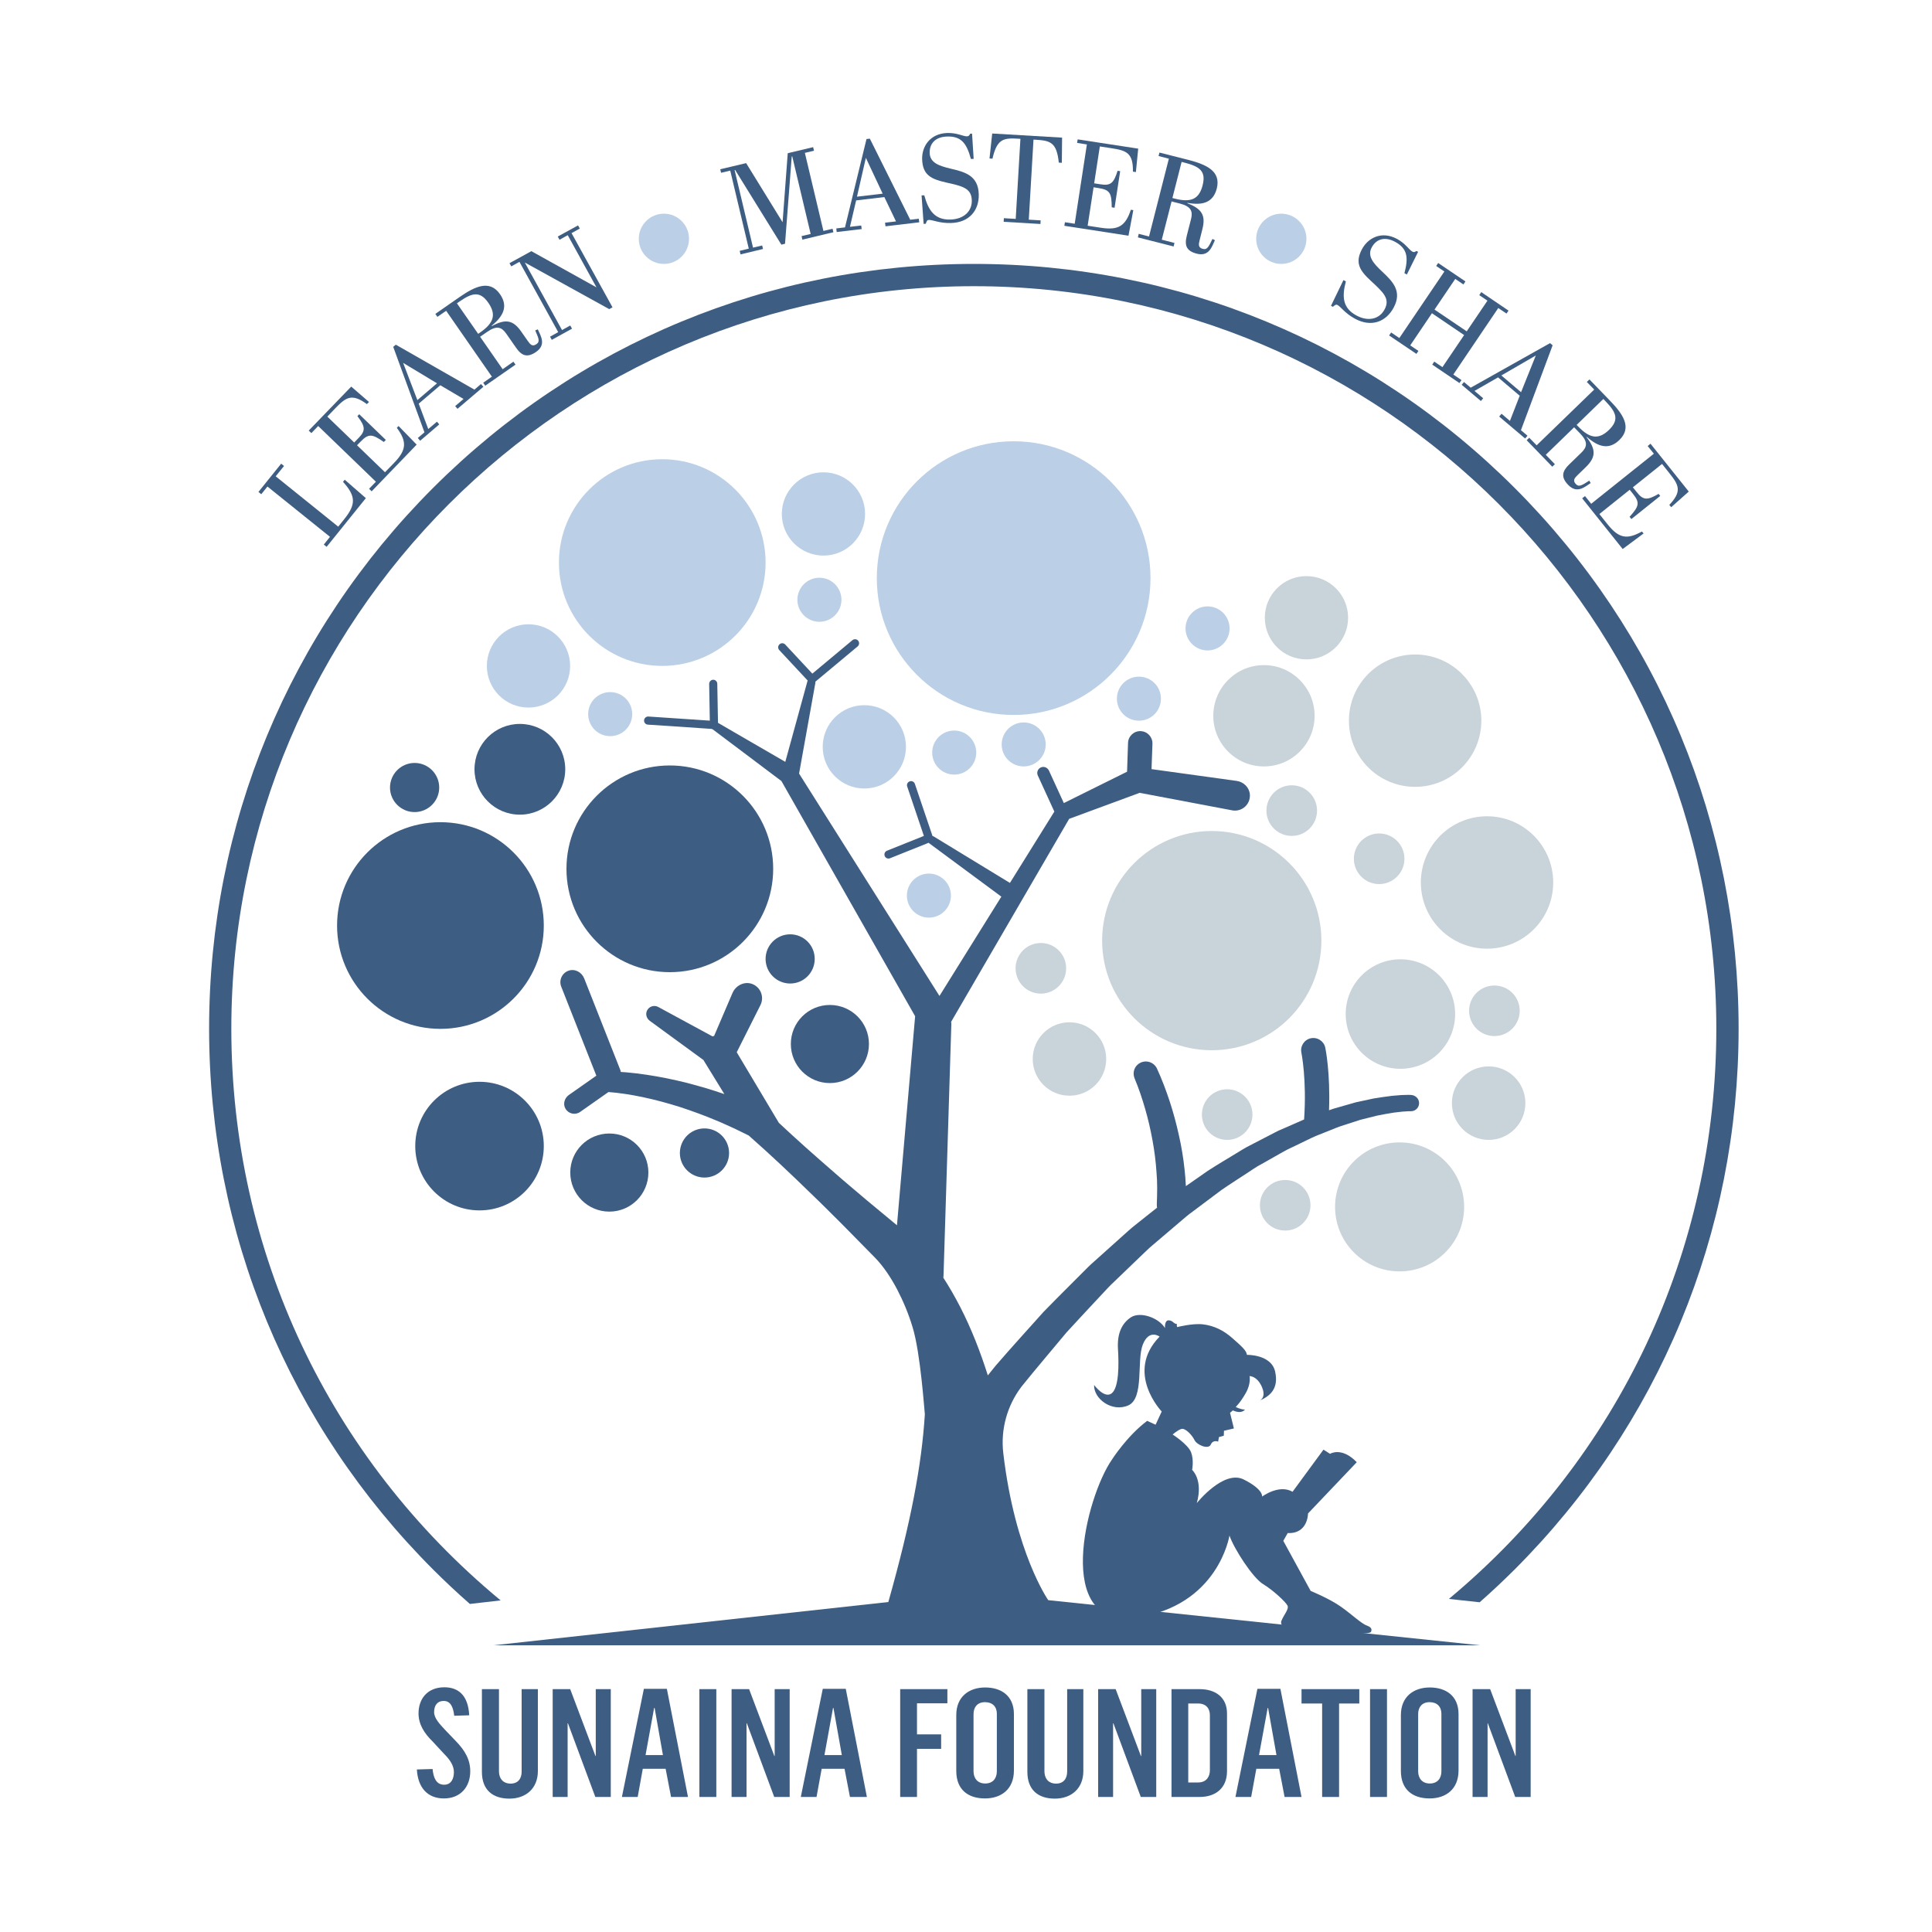 <?xml version="1.0" encoding="UTF-8"?>
<!DOCTYPE svg PUBLIC "-//W3C//DTD SVG 1.1//EN" "http://www.w3.org/Graphics/SVG/1.1/DTD/svg11.dtd">
<!-- Creator: CorelDRAW X7 -->
<svg xmlns="http://www.w3.org/2000/svg" xml:space="preserve" width="300mm" height="300mm" version="1.1" style="shape-rendering:geometricPrecision; text-rendering:geometricPrecision; image-rendering:optimizeQuality; fill-rule:evenodd; clip-rule:evenodd"
viewBox="0 0 30000 30000"
 xmlns:xlink="http://www.w3.org/1999/xlink">
 <defs>
  <style type="text/css">
   <![CDATA[
    .fil0 {fill:none}
    .fil3 {fill:#C9D3DA;fill-rule:nonzero}
    .fil2 {fill:#BBCFE6;fill-rule:nonzero}
    .fil1 {fill:#3E5D82;fill-rule:nonzero}
    .fil4 {fill:#3E5D82;fill-rule:nonzero}
   ]]>
  </style>
 </defs>
 <g id="Layer_x0020_1">
  <g id="_2279231961040">
   <polygon class="fil0" points="150,4410 29850,4410 29850,25410 150,25410 "/>
   <path class="fil1" d="M20600 25344c-165,-12 -437,-31 -524,-43 -88,-11 -213,-47 -177,-136 36,-90 120,-179 93,-234 -27,-54 -213,-232 -377,-332 -164,-99 -454,-551 -524,-755 0,0 -171,1096 -1455,1275 -1285,179 -779,-1870 -368,-2457 0,0 230,-362 545,-599l131 60 95 -205c0,0 -578,-604 -33,-1163 0,0 -162,-123 -260,122 -99,245 25,835 -226,946 -252,111 -539,-101 -531,-317 0,0 161,219 274,129 113,-91 112,-445 97,-684 -15,-239 56,-398 198,-494 141,-96 430,-1 532,165 0,0 -10,-122 57,-120 67,1 79,59 129,57 0,0 -9,23 4,48 0,0 241,-63 405,-42 165,21 314,91 454,216 140,124 216,189 223,257 0,0 378,-9 438,259 60,269 -81,384 -248,455 0,0 109,-36 52,-192 -57,-156 -153,-190 -201,-192 0,0 27,114 -60,266 -87,152 -155,213 -155,213 0,0 67,38 143,41 0,0 -46,75 -187,13l-44 37 60 243 -154 36 -3 77 -75 21 -13 71c0,0 -79,-36 -114,45 -35,81 -214,9 -253,-70 -38,-79 -142,-187 -200,-173 -57,14 -139,87 -139,87 0,0 239,153 286,276 47,123 16,273 16,273 0,0 175,152 73,516 0,0 415,-522 728,-367 311,156 286,266 286,266 0,0 262,-197 473,-75l480 -654 102 65c0,0 178,-115 415,130l-757 796c0,0 1,319 -315,304l-69 121 425 778c0,0 289,117 470,245 181,128 317,264 410,296 92,32 59,87 56,95 -3,9 -39,52 -688,4z"/>
   <path class="fil1" d="M12006 13491c0,886 -719,1605 -1605,1605 -886,0 -1605,-719 -1605,-1605 0,-886 719,-1605 1605,-1605 886,0 1605,719 1605,1605z"/>
   <path class="fil2" d="M11888 8736c0,886 -719,1604 -1605,1604 -886,0 -1604,-718 -1604,-1604 0,-886 718,-1605 1604,-1605 886,0 1605,719 1605,1605z"/>
   <path class="fil2" d="M17865 8977c0,1173 -952,2125 -2125,2125 -1174,0 -2125,-952 -2125,-2125 0,-1174 951,-2125 2125,-2125 1173,0 2125,951 2125,2125z"/>
   <path class="fil1" d="M8444 14372c0,886 -719,1604 -1605,1604 -886,0 -1605,-718 -1605,-1604 0,-887 719,-1605 1605,-1605 886,0 1605,718 1605,1605z"/>
   <path class="fil1" d="M8444 17796c0,552 -447,999 -998,999 -551,0 -998,-447 -998,-999 0,-551 447,-998 998,-998 551,0 998,447 998,998z"/>
   <path class="fil3" d="M20518 14606c0,941 -762,1702 -1702,1702 -940,0 -1702,-761 -1702,-1702 0,-940 762,-1702 1702,-1702 940,0 1702,762 1702,1702z"/>
   <path class="fil1" d="M13493 16211c0,335 -272,607 -607,607 -335,0 -606,-272 -606,-607 0,-335 271,-606 606,-606 335,0 607,271 607,606z"/>
   <path class="fil1" d="M10068 18207c0,335 -271,607 -606,607 -336,0 -607,-272 -607,-607 0,-335 271,-606 607,-606 335,0 606,271 606,606z"/>
   <path class="fil1" d="M8777 11945c0,389 -316,705 -705,705 -389,0 -704,-316 -704,-705 0,-389 315,-704 704,-704 389,0 705,315 705,704z"/>
   <path class="fil2" d="M8853 10341c0,357 -290,646 -647,646 -357,0 -646,-289 -646,-646 0,-357 289,-647 646,-647 357,0 647,290 647,647z"/>
   <path class="fil2" d="M13433 7980c0,358 -289,647 -646,647 -357,0 -647,-289 -647,-647 0,-356 290,-646 647,-646 357,0 646,290 646,646z"/>
   <path class="fil2" d="M14068 11597c0,357 -289,647 -647,647 -357,0 -646,-290 -646,-647 0,-357 289,-647 646,-647 358,0 647,290 647,647z"/>
   <path class="fil3" d="M20933 9592c0,357 -290,647 -647,647 -357,0 -646,-290 -646,-647 0,-357 289,-646 646,-646 357,0 647,289 647,646z"/>
   <path class="fil3" d="M20413 11115c0,434 -352,786 -787,786 -434,0 -786,-352 -786,-786 0,-435 352,-787 786,-787 435,0 787,352 787,787z"/>
   <path class="fil3" d="M23002 11191c0,568 -461,1027 -1028,1027 -568,0 -1028,-459 -1028,-1027 0,-568 460,-1028 1028,-1028 567,0 1028,460 1028,1028z"/>
   <path class="fil3" d="M24118 13703c0,568 -460,1028 -1027,1028 -568,0 -1028,-460 -1028,-1028 0,-567 460,-1028 1028,-1028 567,0 1027,461 1027,1028z"/>
   <path class="fil3" d="M22595 15746c0,470 -380,850 -850,850 -469,0 -849,-380 -849,-850 0,-469 380,-850 849,-850 470,0 850,381 850,850z"/>
   <path class="fil3" d="M22735 18741c0,553 -449,1001 -1002,1001 -554,0 -1002,-448 -1002,-1001 0,-554 448,-1002 1002,-1002 553,0 1002,448 1002,1002z"/>
   <path class="fil3" d="M20451 12587c0,217 -176,393 -393,393 -217,0 -393,-176 -393,-393 0,-217 176,-393 393,-393 217,0 393,176 393,393z"/>
   <path class="fil3" d="M17177 16444c0,315 -256,570 -570,570 -316,0 -571,-255 -571,-570 0,-315 255,-570 571,-570 314,0 570,255 570,570z"/>
   <path class="fil3" d="M23686 17129c0,316 -255,571 -570,571 -315,0 -571,-255 -571,-571 0,-315 256,-570 571,-570 315,0 570,255 570,570z"/>
   <path class="fil3" d="M21808 13335c0,217 -176,393 -393,393 -216,0 -392,-176 -392,-393 0,-217 176,-393 392,-393 217,0 393,176 393,393z"/>
   <path class="fil3" d="M16555 15036c0,216 -176,393 -393,393 -217,0 -392,-177 -392,-393 0,-217 175,-393 392,-393 217,0 393,176 393,393z"/>
   <path class="fil3" d="M20349 18715c0,218 -176,393 -393,393 -217,0 -392,-175 -392,-393 0,-217 175,-392 392,-392 217,0 393,175 393,392z"/>
   <path class="fil3" d="M19448 17307c0,217 -176,393 -393,393 -217,0 -392,-176 -392,-393 0,-217 175,-393 392,-393 217,0 393,176 393,393z"/>
   <path class="fil3" d="M23598 15695c0,217 -176,393 -393,393 -217,0 -393,-176 -393,-393 0,-217 176,-392 393,-392 217,0 393,175 393,392z"/>
   <path class="fil2" d="M9817 11089c0,189 -153,342 -342,342 -189,0 -342,-153 -342,-342 0,-189 153,-342 342,-342 189,0 342,153 342,342z"/>
   <path class="fil2" d="M13066 9313c0,189 -154,342 -342,342 -189,0 -342,-153 -342,-342 0,-189 153,-342 342,-342 188,0 342,153 342,342z"/>
   <path class="fil2" d="M15159 11686c0,189 -153,342 -342,342 -189,0 -342,-153 -342,-342 0,-188 153,-342 342,-342 189,0 342,154 342,342z"/>
   <path class="fil2" d="M18027 10849c0,189 -153,342 -342,342 -189,0 -342,-153 -342,-342 0,-189 153,-342 342,-342 189,0 342,153 342,342z"/>
   <path class="fil2" d="M19093 9758c0,188 -153,342 -342,342 -189,0 -342,-154 -342,-342 0,-189 153,-342 342,-342 189,0 342,153 342,342z"/>
   <path class="fil2" d="M14766 13907c0,189 -154,342 -342,342 -189,0 -342,-153 -342,-342 0,-189 153,-342 342,-342 188,0 342,153 342,342z"/>
   <path class="fil2" d="M16238 11560c0,188 -154,341 -342,341 -189,0 -342,-153 -342,-341 0,-189 153,-342 342,-342 188,0 342,153 342,342z"/>
   <path class="fil1" d="M12651 14890c0,211 -170,382 -381,382 -211,0 -382,-171 -382,-382 0,-211 171,-382 382,-382 211,0 381,171 381,382z"/>
   <path class="fil1" d="M11321 17904c0,210 -171,381 -382,381 -211,0 -382,-171 -382,-381 0,-211 171,-382 382,-382 211,0 382,171 382,382z"/>
   <path class="fil1" d="M6820 12229c0,210 -171,381 -382,381 -211,0 -382,-171 -382,-381 0,-211 171,-382 382,-382 211,0 382,171 382,382z"/>
   <path class="fil1" d="M21907 17002l-36 -1 -37 1 -74 2 -145 12c-95,11 -190,26 -284,41l-279 60 -273 78c-48,12 -95,28 -142,45 22,-577 -54,-954 -58,-971 -21,-102 -121,-168 -224,-147 -102,21 -168,121 -147,224 1,4 85,421 42,1037 -2,1 -3,1 -5,2l-259 114 -130 56c-42,20 -83,43 -125,64l-251 130 -125 65c-42,23 -81,48 -121,72 -160,99 -323,193 -480,295l-340 237c-4,-87 -10,-173 -20,-258 -19,-181 -49,-360 -89,-536 -39,-177 -86,-351 -142,-522 -57,-172 -118,-336 -198,-510 -52,-111 -201,-150 -303,-58 -58,53 -74,139 -44,211l3 8c60,143 116,308 161,466 47,161 84,324 114,488 30,163 51,328 62,493 15,164 11,328 5,491l0 10c0,2 0,4 0,7 0,15 1,30 4,45l-119 94 -220 175c-75,57 -141,123 -212,184l-418 375c-71,61 -136,127 -202,194l-198 198c-132,133 -265,264 -395,399 -248,278 -501,554 -744,836l-120 149c-115,-363 -253,-719 -427,-1059 -81,-156 -168,-310 -264,-458 1,-11 2,-22 3,-34l121 -3896c1,-15 -1,-29 -3,-43l1833 -3152 1095 -404 1437 272c4,0 8,1 11,2 142,19 272,-94 263,-246 -7,-110 -96,-198 -205,-213l-1322 -183 14 -394c3,-105 -78,-192 -183,-196 -105,-4 -192,78 -196,183l-15 447 -982 487 -230 -502c-19,-43 -67,-69 -113,-56 -57,15 -85,78 -61,130l253 552c1,3 3,5 4,8l-690 1108 -1184 -722c-6,-3 -12,-5 -18,-6l-274 -810c-11,-33 -47,-51 -80,-39 -33,11 -51,47 -39,80l259 767 -573 230c-33,13 -48,50 -35,82 13,33 49,48 82,35l601 -241c2,2 4,5 6,7l1122 830 -961 1542 -2180 -3453 253 -1407c2,-7 1,-13 0,-20l656 -547c27,-23 31,-63 8,-90 -22,-26 -62,-30 -89,-7l-622 519 -421 -452c-24,-25 -64,-27 -89,-3 -26,24 -27,64 -4,89l442 474c-1,3 -3,5 -4,9l-344 1253 -1045 -606 -11 -606c0,-35 -29,-63 -63,-63l-1 0c-35,1 -62,30 -62,65l10 570 -954 -64c-34,-2 -64,24 -67,59 -2,35 24,65 59,67l987 66c6,2 14,5 20,7l1067 803 2076 3652 -282 3246 -467 -387c-175,-149 -352,-296 -524,-448 -285,-247 -568,-498 -843,-756l-654 -1096 368 -732c2,-4 4,-9 6,-13 53,-124 -7,-268 -136,-316 -120,-44 -253,24 -304,141l-285 666c-10,3 -15,5 -25,8l-843 -457c-62,-34 -144,-11 -176,60 -25,55 -3,121 46,156l834 609c0,1 1,2 1,4l322 524c-192,-67 -388,-124 -584,-175 -205,-51 -412,-94 -621,-125 -105,-16 -210,-29 -316,-38 -29,-2 -58,-4 -87,-6 -2,-12 -5,-24 -10,-36l-559 -1417c-38,-96 -143,-153 -240,-120 -104,35 -156,149 -116,249l545 1382 -426 299c-68,48 -95,139 -55,211 47,83 153,106 229,53l440 -309c76,5 161,15 241,27 97,13 195,32 292,52 194,41 386,93 576,153 189,62 376,130 559,207 93,37 183,81 274,121 79,37 158,77 236,115 338,297 664,606 986,920 167,159 329,324 493,487l486 494c128,132 245,308 341,491 96,185 177,380 238,582 125,403 185,1321 191,1355 -49,782 -213,1662 -567,2915l-6133 672 15324 0 -6708 -701c0,0 -517,-737 -698,-2283 -43,-366 58,-734 280,-1029 228,-284 466,-560 698,-841 122,-135 248,-267 371,-401l186 -199c62,-67 124,-135 191,-196l393 -378c67,-61 129,-128 200,-186l207 -176 208 -177c69,-59 137,-119 211,-171l436 -327c148,-103 302,-199 453,-299 38,-25 75,-51 114,-74l118 -66 236 -134c40,-21 79,-45 119,-65l122 -58 244 -118c81,-39 167,-68 250,-103 83,-32 166,-70 252,-95l256 -83 260 -65c87,-17 175,-34 262,-47l131 -15 64 -4 32 -2 27 0 11 0c75,-1 135,-67 123,-145 -9,-62 -65,-106 -127,-108z"/>
   <path class="fil1" d="M7296 24906c-197,-173 -389,-353 -571,-535 -2243,-2244 -3478,-5226 -3478,-8398 0,-3171 1235,-6154 3478,-8397 2243,-2243 5225,-3478 8397,-3478 3172,0 6154,1235 8397,3478 2243,2243 3478,5226 3478,8397 0,3172 -1235,6154 -3478,8398 -172,171 -354,343 -543,509l-478 -52c2646,-2203 4153,-5405 4153,-8855 0,-6357 -5172,-11529 -11529,-11529 -6358,0 -11530,5172 -11530,11529 0,3465 1519,6675 4182,8878l-478 55z"/>
   <path class="fil1" d="M7312 24857c-191,-169 -377,-343 -554,-520 -2234,-2234 -3464,-5204 -3464,-8364 0,-3159 1230,-6129 3464,-8363 2234,-2234 5204,-3465 8364,-3465 3159,0 6129,1231 8363,3465 2235,2234 3465,5204 3465,8363 0,3160 -1230,6130 -3465,8364 -166,166 -342,333 -525,494l-347 -39c2604,-2208 4085,-5391 4085,-8819 0,-6383 -5193,-11576 -11576,-11576 -6384,0 -11577,5193 -11577,11576 0,3442 1492,6634 4114,8844l-347 40z"/>
   <path class="fil1" d="M4366 7200l44 36 -129 160 971 782 92 -115c186,-230 183,-360 -18,-581l27 -33 328 286 -609 756 -44 -35 96 -120 -971 -781 -96 119 -44 -35 353 -439z"/>
   <path class="fil1" d="M5454 6003l276 239 -33 33c-234,-172 -325,-106 -491,65l-123 129 417 402 70 -72c109,-113 104,-175 -20,-337l28 -30 413 399 -31 32c-177,-123 -235,-136 -359,-7l-57 58 434 419 142 -146c194,-201 201,-329 42,-544l27 -28 281 289 -699 725 -40 -39 106 -110 -896 -865 -106 110 -41 -39 660 -683z"/>
   <path class="fil1" d="M6481 6213l305 -261 -526 -317 221 578zm356 -231l-335 286 148 394 135 -114 36 42 -297 254 -36 -43 103 -88 -485 -1327 40 -34 1221 698 102 -87 37 43 -402 342 -36 -42 130 -111 -361 -213z"/>
   <path class="fil1" d="M7425 5184l33 -23c212,-147 249,-279 125,-459 -127,-182 -245,-161 -445,-22l-43 30 330 474zm30 45l350 504 167 -117 33 46 -470 327 -32 -46 135 -94 -710 -1023 -136 94 -32 -46 377 -262c244,-169 469,-271 627,-44 132,190 49,344 -130,490l4 5c211,-114 329,-97 457,88l99 141c41,59 73,96 137,51 59,-40 30,-96 -20,-212l40 -17c45,102 135,238 -26,350 -139,96 -225,61 -314,-68l-150 -215c-72,-103 -148,-131 -297,-27l-109 75z"/>
   <polygon class="fil1" points="9511,4772 9460,4800 8149,4076 8727,5125 8855,5054 8882,5104 8568,5277 8541,5228 8668,5157 8066,4066 7939,4136 7911,4087 8251,3900 9262,4462 8816,3652 8688,3723 8661,3673 8976,3500 9003,3549 8875,3620 "/>
   <polygon class="fil1" points="12626,2285 12640,2340 12498,2374 12786,3586 12928,3552 12941,3606 12459,3721 12447,3666 12588,3633 12302,2429 12294,2430 12190,3785 12133,3799 11415,2639 11407,2641 11693,3845 11835,3812 11848,3866 11499,3950 11486,3895 11627,3861 11339,2649 11197,2683 11184,2628 11586,2533 12152,3451 12232,2379 "/>
   <path class="fil1" d="M13307 3054l399 -47 -261 -556 -138 603zm425 6l-438 52 -96 410 175 -20 7 55 -388 46 -6 -56 135 -16 334 -1372 52 -6 627 1259 133 -16 7 56 -524 62 -7 -56 170 -20 -181 -378z"/>
   <path class="fil1" d="M15090 3110c-5,-191 -151,-221 -402,-277 -228,-52 -362,-114 -369,-361 -6,-195 120,-399 392,-407 152,-4 244,53 304,52 29,-1 37,-15 50,-41l29 -1 25 392 -43 1c-65,-240 -148,-355 -369,-348 -181,5 -275,107 -271,256 5,155 152,201 326,243 213,50 428,102 436,397 7,248 -144,439 -432,447 -180,5 -282,-50 -343,-48 -29,1 -34,22 -48,60l-33 1 -32 -442 42 -1c66,242 167,383 407,376 206,-6 336,-128 331,-299z"/>
   <path class="fil1" d="M16488 2528l-47 -3c-33,-319 -133,-342 -367,-356l-26 -1 -73 1243 184 11 -3 56 -571 -34 3 -56 184 11 73 -1243 -27 -2c-234,-14 -336,-2 -407,310l-46 -3 42 -388 1085 64 -4 391z"/>
   <path class="fil1" d="M17674 2308l-36 364 -46 -7c5,-292 -101,-328 -337,-364l-177 -27 -88 573 100 15c155,24 203,-15 264,-210l40 6 -87 568 -44 -7c-2,-216 -25,-271 -202,-298l-80 -13 -92 597 201 31c277,43 385,-25 470,-279l38 6 -75 397 -996 -154 9 -55 152 23 189 -1231 -152 -24 9 -55 940 144z"/>
   <path class="fil1" d="M18205 3075l40 10c250,64 375,6 429,-207 55,-214 -38,-290 -275,-351l-51 -13 -143 561zm-13 53l-152 594 197 50 -13 55 -555 -141 13 -55 160 41 308 -1208 -160 -41 14 -54 446 113c288,74 512,177 444,446 -58,224 -228,263 -456,222l-1 6c224,86 289,186 233,404l-42 168c-18,70 -24,118 51,137 69,18 92,-41 148,-155l38 20c-47,101 -91,258 -281,209 -164,-42 -194,-129 -155,-282l65 -254c31,-122 2,-198 -175,-243l-127 -32z"/>
   <path class="fil1" d="M21499 4806c92,-169 -21,-267 -209,-442 -173,-159 -257,-280 -140,-497 93,-173 304,-286 543,-157 134,72 185,168 238,197 26,14 39,6 64,-10l25 14 -174 351 -38 -20c64,-241 49,-382 -145,-487 -159,-86 -292,-45 -363,87 -74,137 30,251 160,373 160,151 320,304 180,563 -118,219 -345,308 -598,172 -159,-86 -220,-185 -273,-214 -26,-13 -41,2 -72,28l-29 -16 193 -399 38 20c-65,243 -48,416 164,530 181,98 355,58 436,-93z"/>
   <polygon class="fil1" points="22755,4370 22724,4417 22597,4331 22275,4807 22775,5145 23097,4669 22970,4583 23001,4536 23424,4823 23393,4869 23265,4783 22567,5816 22694,5902 22662,5948 22240,5662 22271,5615 22398,5701 22735,5203 22235,4864 21898,5363 22025,5449 21994,5495 21570,5209 21602,5163 21729,5249 22428,4216 22301,4130 22332,4084 "/>
   <path class="fil1" d="M23313 5830l306 260 229 -570 -535 310zm285 315l-336 -285 -366 210 135 114 -36 43 -298 -252 36 -43 104 88 1232 -692 40 34 -492 1318 102 86 -37 43 -403 -341 37 -43 130 111 152 -391z"/>
   <path class="fil1" d="M24482 6598l28 29c180,185 316,201 474,49 158,-155 119,-268 -51,-443l-36 -38 -415 403zm-39 37l-440 427 141 146 -40 39 -398 -411 40 -39 115 118 894 -866 -115 -118 41 -39 319 330c207,213 344,418 145,611 -166,160 -331,104 -505,-49l-4 4c147,190 149,309 -12,466l-124 120c-52,50 -83,88 -29,144 50,51 100,13 207,-55l22 38c-92,60 -212,170 -348,30 -117,-121 -97,-212 16,-321l188 -182c90,-88 105,-167 -21,-298l-92 -95z"/>
   <path class="fil1" d="M26223 7633l-273 243 -29 -36c201,-211 148,-310 -2,-496l-111 -140 -453 363 63 78c98,123 160,126 337,24l25 32 -448 359 -28 -35c145,-161 165,-217 53,-356l-51 -64 -471 377 127 159c174,218 301,242 534,112l25 31 -324 241 -629 -787 44 -35 96 120 973 -778 -96 -119 44 -36 594 743z"/>
   <path class="fil2" d="M10699 3708c0,216 -175,390 -390,390 -215,0 -390,-174 -390,-390 0,-215 175,-390 390,-390 215,0 390,175 390,390z"/>
   <path class="fil2" d="M20286 3708c0,216 -175,390 -390,390 -215,0 -390,-174 -390,-390 0,-215 175,-390 390,-390 215,0 390,175 390,390z"/>
   <path class="fil4" d="M6893 27926c259,0 409,-180 409,-422 0,-181 -82,-324 -230,-475l-162 -169c-82,-89 -169,-178 -169,-274 0,-106 51,-174 148,-174 105,0 148,89 164,230l233 -7c-17,-329 -186,-435 -386,-435 -267,0 -401,184 -401,404 0,169 84,306 221,440l176 190c96,96 152,185 152,284 0,94 -37,195 -152,195 -127,0 -167,-118 -179,-244l-244 7c16,284 167,450 420,450zm1017 3c256,0 442,-158 442,-428l0 -1272 -252 0 0 1272c3,115 -54,195 -173,195 -99,0 -179,-61 -179,-197l0 -1270 -265 0 0 1284c0,284 171,416 427,416zm672 -26l232 0 0 -1144 5 0 425 1144 240 0 0 -1674 -233 0 0 1038 -5 0 -392 -1038 -272 0 0 1674zm1075 0l245 0 79 -437 355 0 84 437 263 0 -328 -1679 -357 0 -341 1679zm367 -650l133 -731 8 0 129 731 -270 0zm836 650l263 0 0 -1674 -263 0 0 1674zm500 0l232 0 0 -1144 5 0 425 1144 240 0 0 -1674 -233 0 0 1038 -5 0 -392 -1038 -272 0 0 1674zm1075 0l244 0 80 -437 355 0 84 437 263 0 -328 -1679 -357 0 -341 1679zm367 -650l133 -731 7 0 130 731 -270 0zm1176 650l261 0 0 -747 375 0 0 -225 -375 0 0 -482 472 0 0 -220 -733 0 0 1674zm1317 23c252,0 449,-143 449,-434l0 -876c0,-284 -197,-413 -446,-413 -256,0 -449,148 -449,427l0 869c0,289 181,427 446,427zm3 -232c-122,0 -181,-85 -181,-190l0 -888c0,-106 59,-185 178,-185 116,0 184,70 184,180l0 893c0,105 -57,190 -181,190zm1082 235c256,0 442,-158 442,-428l0 -1272 -251 0 0 1272c2,115 -54,195 -174,195 -99,0 -179,-61 -179,-197l0 -1270 -265 0 0 1284c0,284 171,416 427,416zm672 -26l232 0 0 -1144 5 0 425 1144 240 0 0 -1674 -233 0 0 1038 -5 0 -392 -1038 -272 0 0 1674zm1139 0l437 0c239,0 425,-129 425,-402l0 -894c0,-256 -186,-378 -423,-378l-439 0 0 1674zm260 -225l0 -1226 153 0c127,0 183,80 183,181l0 857c0,89 -47,188 -183,188l-153 0zm733 225l244 0 80 -437 355 0 84 437 263 0 -328 -1679 -357 0 -341 1679zm366 -650l134 -731 7 0 130 731 -271 0zm980 650l263 0 0 -1451 314 0 0 -223 -897 0 0 223 320 0 0 1451zm744 0l263 0 0 -1674 -263 0 0 1674zm925 23c252,0 449,-143 449,-434l0 -876c0,-284 -197,-413 -446,-413 -256,0 -449,148 -449,427l0 869c0,289 181,427 446,427zm3 -232c-122,0 -181,-85 -181,-190l0 -888c0,-106 59,-185 178,-185 115,0 183,70 183,180l0 893c0,105 -56,190 -180,190zm664 209l233 0 0 -1144 4 0 425 1144 240 0 0 -1674 -233 0 0 1038 -4 0 -392 -1038 -273 0 0 1674z"/>
  </g>
 </g>
</svg>

